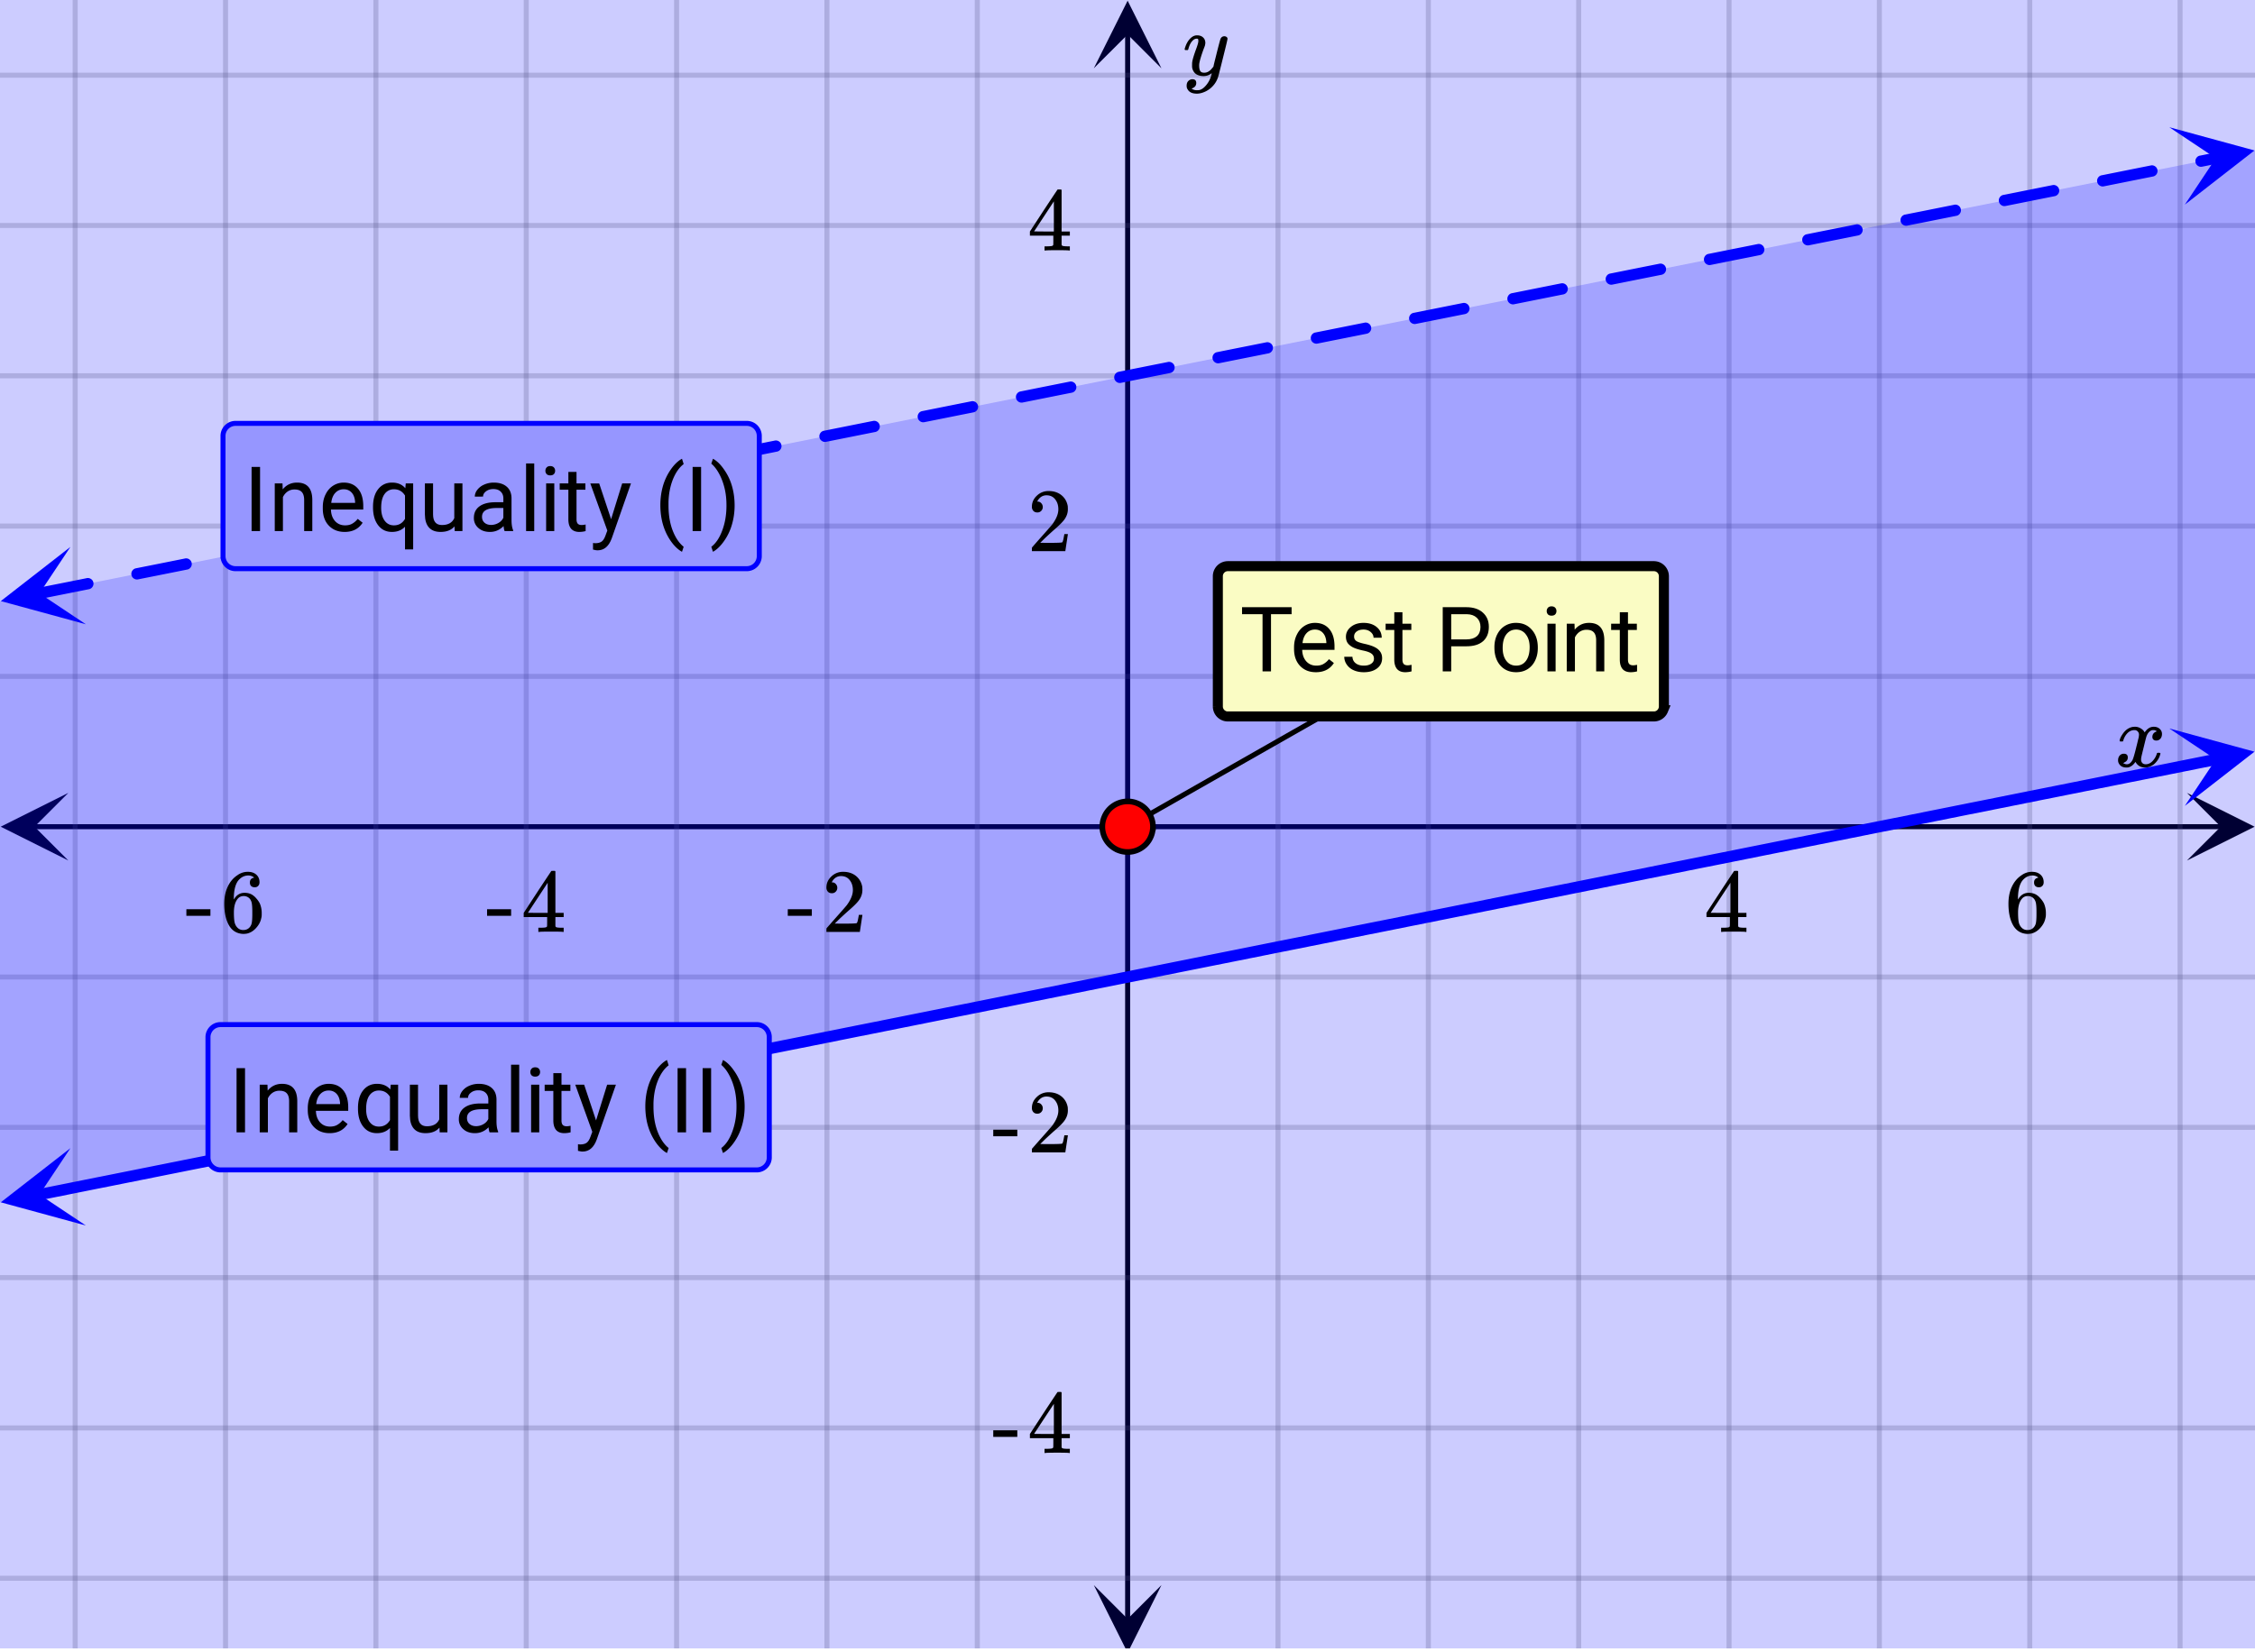 <svg xmlns="http://www.w3.org/2000/svg" xmlns:xlink="http://www.w3.org/1999/xlink" width="449.28" height="329.28" viewBox="0 0 336.96 246.96"><defs><symbol overflow="visible" id="r"><path d="M.781-3.75C.727-3.8.703-3.848.703-3.89c.031-.25.172-.563.422-.938.414-.633.941-1.004 1.578-1.11.133-.007.235-.015.297-.015.313 0 .598.086.86.25.269.156.46.355.578.594.113-.157.187-.25.218-.282.332-.375.711-.562 1.14-.562.364 0 .661.105.891.312.227.211.344.465.344.766 0 .281-.078.516-.234.703a.776.776 0 0 1-.625.281.64.64 0 0 1-.422-.14.521.521 0 0 1-.156-.39c0-.415.222-.696.672-.845a.58.58 0 0 0-.141-.093.705.705 0 0 0-.39-.094.91.91 0 0 0-.266.031c-.336.149-.586.445-.75.89-.032.075-.164.579-.39 1.516-.231.93-.356 1.45-.376 1.563a1.827 1.827 0 0 0-.047.406c0 .211.063.383.188.516.125.125.289.187.5.187.383 0 .726-.16 1.031-.484.3-.32.508-.676.625-1.063.02-.082.04-.129.063-.14.03-.02.109-.031.234-.031.164 0 .25.039.25.109 0 .012-.012.058-.031.14-.149.563-.461 1.055-.938 1.47-.43.323-.875.484-1.344.484-.625 0-1.101-.282-1.421-.844-.262.406-.594.68-1 .812-.086.02-.2.032-.344.032-.524 0-.89-.188-1.11-.563a.953.953 0 0 1-.14-.531c0-.27.078-.5.234-.688a.798.798 0 0 1 .625-.28c.395 0 .594.187.594.562 0 .336-.164.574-.484.718a.359.359 0 0 1-.063.047l-.078.031c-.012.012-.024.016-.031.016h-.032c0 .031.063.074.188.125a.817.817 0 0 0 .36.078c.32 0 .597-.203.827-.61.102-.163.282-.75.532-1.75.05-.206.109-.437.171-.687.063-.257.11-.457.141-.593.031-.133.05-.211.063-.235a2.86 2.86 0 0 0 .078-.531.678.678 0 0 0-.188-.5.613.613 0 0 0-.484-.203c-.406 0-.762.156-1.063.469a2.562 2.562 0 0 0-.609 1.078c-.012.074-.031.12-.063.14a.752.752 0 0 1-.218.016zm0 0"/></symbol><symbol overflow="visible" id="w"><path d="M6.234-5.813c.125 0 .227.04.313.11.094.062.14.152.14.266 0 .117-.226 1.058-.671 2.828C5.578-.836 5.328.133 5.266.312a3.459 3.459 0 0 1-.688 1.22 3.641 3.641 0 0 1-1.11.874c-.491.239-.945.36-1.359.36-.687 0-1.152-.22-1.39-.657-.094-.125-.14-.304-.14-.53 0-.306.085-.544.265-.72.187-.168.379-.25.578-.25.394 0 .594.188.594.563 0 .332-.157.578-.47.734a.298.298 0 0 1-.062.032.295.295 0 0 0-.078.03c-.011.009-.023.016-.031.016L1.328 2c.031.05.129.11.297.172.133.05.273.078.422.078h.11c.155 0 .273-.012.359-.031.332-.094.648-.324.953-.688A3.69 3.69 0 0 0 4.188.25c.093-.3.14-.477.14-.531 0-.008-.012-.004-.031.015a.358.358 0 0 1-.078.047c-.336.239-.703.36-1.11.36-.46 0-.84-.106-1.14-.313-.293-.219-.48-.531-.563-.937a2.932 2.932 0 0 1-.015-.407c0-.218.007-.382.03-.5.063-.394.266-1.054.61-1.984.196-.531.297-.898.297-1.11a.838.838 0 0 0-.031-.265c-.024-.05-.074-.078-.156-.078h-.063c-.21 0-.406.094-.594.281-.293.293-.511.727-.656 1.297 0 .012-.008.027-.015.047a.188.188 0 0 1-.032.047l-.015.015c-.012.012-.028.016-.047.016h-.36C.305-3.8.281-3.836.281-3.86a.97.97 0 0 1 .047-.203c.188-.625.469-1.113.844-1.468.3-.282.617-.422.953-.422.383 0 .688.105.906.312.227.2.344.485.344.86-.023.168-.04.261-.047.281 0 .055-.07.246-.203.578-.367 1-.586 1.735-.656 2.203a1.857 1.857 0 0 0-.016.297c0 .344.05.61.156.797.114.18.313.266.594.266.207 0 .406-.051.594-.157a1.84 1.84 0 0 0 .422-.328c.093-.101.21-.242.36-.422a32.833 32.833 0 0 1 .25-1.063c.093-.35.175-.687.25-1 .343-1.35.534-2.062.577-2.124a.592.592 0 0 1 .578-.36zm0 0"/></symbol><symbol overflow="visible" id="s"><path d="M6.234 0c-.125-.031-.71-.047-1.75-.047-1.074 0-1.671.016-1.796.047h-.126v-.625h.422c.383-.008.618-.031.704-.063a.286.286 0 0 0 .171-.14c.008-.008.016-.25.016-.719v-.672h-3.5v-.625l2.031-3.11A431.58 431.58 0 0 1 4.5-9.108c.02-.008.113-.016.281-.016h.25l.078.078v6.203h1.235v.625H5.109V-.89a.25.25 0 0 0 .079.157c.07.062.328.101.765.109h.39V0zm-2.28-2.844v-4.5L1-2.859l1.469.015zm0 0"/></symbol><symbol overflow="visible" id="t"><path d="M5.031-8.11c-.199-.195-.48-.304-.843-.328-.625 0-1.153.274-1.579.813-.418.586-.625 1.492-.625 2.719L2-4.86l.11-.172c.363-.54.859-.813 1.484-.813.414 0 .781.09 1.094.266a2.6 2.6 0 0 1 .64.547c.219.242.395.492.531.75.196.449.297.933.297 1.453v.234c0 .211-.027.403-.078.578-.105.532-.383 1.032-.828 1.5-.387.407-.82.66-1.297.766a2.688 2.688 0 0 1-.547.047c-.168 0-.32-.016-.453-.047-.668-.125-1.2-.484-1.594-1.078C.83-1.66.563-2.79.563-4.218c0-.97.171-1.817.515-2.548.344-.726.82-1.296 1.438-1.703a2.62 2.62 0 0 1 1.562-.515c.531 0 .953.14 1.266.421.32.282.484.665.484 1.141 0 .23-.07.414-.203.547-.125.137-.297.203-.516.203-.218 0-.398-.062-.53-.187-.126-.125-.188-.301-.188-.532 0-.406.21-.644.64-.718zm-.593 3.235a1.18 1.18 0 0 0-.97-.484c-.335 0-.605.105-.812.312C2.22-4.597 2-3.883 2-2.907c0 .794.05 1.345.156 1.657.094.273.242.5.453.688.22.187.477.28.782.28.457 0 .804-.171 1.046-.515.133-.187.22-.41.25-.672.04-.258.063-.64.063-1.14v-.422c0-.508-.023-.895-.063-1.156a1.566 1.566 0 0 0-.25-.688zm0 0"/></symbol><symbol overflow="visible" id="u"><path d="M.14-2.406v-.985h3.594v.985zm0 0"/></symbol><symbol overflow="visible" id="v"><path d="M1.484-5.781c-.25 0-.449-.078-.593-.235a.872.872 0 0 1-.22-.609c0-.645.243-1.195.735-1.656a2.46 2.46 0 0 1 1.766-.703c.77 0 1.41.21 1.922.625.508.418.82.964.937 1.64.008.168.016.32.016.453 0 .524-.156 1.012-.469 1.47-.25.374-.758.89-1.516 1.546-.324.281-.777.695-1.359 1.234l-.781.766 1.016.016c1.414 0 2.164-.024 2.25-.079.039-.007.085-.101.14-.28.031-.095.094-.4.188-.923v-.03h.53v.03l-.374 2.47V0h-5v-.25c0-.188.008-.29.031-.313.008-.007.383-.437 1.125-1.28.977-1.095 1.61-1.813 1.89-2.157.602-.82.907-1.57.907-2.25 0-.594-.156-1.086-.469-1.484-.312-.407-.746-.61-1.297-.61-.523 0-.945.235-1.265.703-.024.032-.047.079-.078.141a.274.274 0 0 0-.047.078c0 .012.02.016.062.016a.68.68 0 0 1 .547.25.801.801 0 0 1 .219.562c0 .23-.078.422-.235.578a.76.76 0 0 1-.578.235zm0 0"/></symbol><symbol overflow="visible" id="x"><path d="M2.469 0H1.203v-9.594H2.47zm0 0"/></symbol><symbol overflow="visible" id="y"><path d="M2.078-7.125l.031.89C2.66-6.91 3.375-7.25 4.25-7.25c1.5 0 2.258.852 2.281 2.547V0H5.313v-4.719c-.012-.508-.133-.883-.36-1.125-.23-.25-.59-.375-1.078-.375a1.8 1.8 0 0 0-1.047.313c-.293.21-.523.484-.687.828V0H.92v-7.125zm0 0"/></symbol><symbol overflow="visible" id="z"><path d="M3.875.125c-.969 0-1.758-.313-2.36-.938C.91-1.445.61-2.296.61-3.358v-.235c0-.695.133-1.32.407-1.875.27-.562.644-1 1.125-1.312a2.9 2.9 0 0 1 1.593-.469c.914 0 1.63.309 2.141.922.52.605.781 1.476.781 2.61v.5H1.828c.02.71.223 1.28.61 1.718.394.43.894.64 1.5.64.437 0 .8-.085 1.093-.265.301-.176.567-.41.797-.703l.734.578C5.97-.332 5.07.125 3.876.125zm-.14-6.375c-.5 0-.919.18-1.25.531-.337.356-.54.856-.61 1.5h3.563v-.093c-.032-.614-.2-1.086-.5-1.422-.305-.344-.704-.516-1.204-.516zm0 0"/></symbol><symbol overflow="visible" id="A"><path d="M.625-3.625c0-1.113.254-1.992.766-2.64.52-.657 1.21-.985 2.078-.985.844 0 1.504.281 1.984.844l.063-.719h1.109v9.86H5.406V-.657c-.492.523-1.14.781-1.953.781-.867 0-1.555-.332-2.062-1-.512-.664-.766-1.55-.766-2.656zm1.219.14c0 .813.172 1.454.515 1.922.344.47.805.704 1.391.704.727 0 1.281-.32 1.656-.97v-3.484c-.386-.625-.933-.937-1.64-.937a1.67 1.67 0 0 0-1.407.703c-.343.461-.515 1.149-.515 2.063zm0 0"/></symbol><symbol overflow="visible" id="B"><path d="M5.313-.703c-.47.555-1.165.828-2.079.828-.761 0-1.34-.219-1.734-.656C1.102-.97.898-1.617.89-2.484v-4.641h1.22v4.61c0 1.074.44 1.609 1.328 1.609.925 0 1.539-.344 1.843-1.031v-5.188H6.5V0H5.344zm0 0"/></symbol><symbol overflow="visible" id="C"><path d="M5.313 0c-.063-.133-.118-.383-.157-.75-.574.586-1.25.875-2.031.875-.71 0-1.29-.195-1.734-.594a1.908 1.908 0 0 1-.672-1.5c0-.75.281-1.328.844-1.734.562-.406 1.351-.61 2.375-.61h1.187v-.562c0-.426-.133-.766-.39-1.016-.25-.257-.622-.39-1.11-.39-.438 0-.805.117-1.094.343-.293.22-.437.481-.437.782H.859c0-.352.125-.692.375-1.016a2.587 2.587 0 0 1 1.032-.781c.437-.195.91-.297 1.421-.297.82 0 1.47.203 1.938.61.469.406.707.976.719 1.702v3.266c0 .656.082 1.18.25 1.563V0zM3.296-.922c.383 0 .75-.098 1.094-.297.343-.195.586-.457.734-.781v-1.453h-.953c-1.492 0-2.234.437-2.234 1.312 0 .375.125.672.375.891.257.219.585.328.984.328zm0 0"/></symbol><symbol overflow="visible" id="D"><path d="M2.25 0H1.031v-10.11H2.25zm0 0"/></symbol><symbol overflow="visible" id="E"><path d="M2.25 0H1.031v-7.125H2.25zM.922-9.016c0-.195.062-.363.187-.5.125-.132.301-.203.532-.203.238 0 .421.07.546.203a.716.716 0 0 1 .188.5c0 .2-.063.368-.188.5-.124.125-.308.188-.546.188-.23 0-.407-.063-.532-.188a.703.703 0 0 1-.187-.5zm0 0"/></symbol><symbol overflow="visible" id="F"><path d="M2.578-8.844v1.719h1.328v.938H2.578v4.421c0 .282.055.496.172.641.125.148.328.219.61.219.132 0 .328-.024.578-.078V0A3.824 3.824 0 0 1 3 .125c-.543 0-.953-.16-1.234-.484-.274-.332-.407-.801-.407-1.407v-4.421H.063v-.938h1.296v-1.719zm0 0"/></symbol><symbol overflow="visible" id="G"><path d="M3.25-1.781l1.656-5.344H6.22L3.344 1.094c-.438 1.187-1.14 1.781-2.11 1.781L1 2.859l-.453-.093V1.78l.328.032c.414 0 .738-.086.969-.25.226-.168.422-.477.578-.922l.265-.72L.142-7.124h1.328zm0 0"/></symbol><symbol overflow="visible" id="I"><path d="M.875-3.89c0-.989.129-1.942.39-2.86a8.391 8.391 0 0 1 1.188-2.484c.531-.75 1.082-1.274 1.656-1.579l.25.797c-.648.493-1.18 1.243-1.593 2.25-.407 1.012-.633 2.141-.672 3.391v.563c0 1.699.304 3.167.922 4.406.375.75.82 1.332 1.343 1.75l-.25.75c-.593-.324-1.156-.867-1.687-1.625C1.39-.031.875-1.816.875-3.891zm0 0"/></symbol><symbol overflow="visible" id="J"><path d="M3.734-3.828c0 .98-.132 1.918-.39 2.812A8.102 8.102 0 0 1 2.172 1.47c-.531.758-1.09 1.3-1.672 1.625l-.25-.75C.926 1.832 1.469 1.03 1.875-.062c.414-1.094.629-2.301.64-3.626v-.218c0-.914-.1-1.77-.296-2.563-.2-.789-.469-1.5-.813-2.125-.343-.633-.73-1.129-1.156-1.484l.25-.735c.582.313 1.133.852 1.656 1.61.531.75.926 1.578 1.188 2.484.258.899.39 1.86.39 2.89zm0 0"/></symbol><symbol overflow="visible" id="K"><path d="M7.734-8.547H4.656V0H3.391v-8.547H.328v-1.047h7.406zm0 0"/></symbol><symbol overflow="visible" id="L"><path d="M5.063-1.89c0-.333-.125-.587-.375-.766-.243-.188-.672-.344-1.297-.469-.618-.133-1.106-.29-1.47-.469-.355-.187-.62-.406-.796-.656-.168-.258-.25-.566-.25-.922 0-.582.242-1.07.734-1.469.489-.406 1.118-.609 1.891-.609.813 0 1.469.21 1.969.625.5.418.75.95.75 1.594H5c0-.332-.148-.617-.438-.86-.28-.238-.636-.359-1.062-.359-.438 0-.781.102-1.031.297a.89.89 0 0 0-.375.75c0 .293.113.516.344.672.226.148.644.289 1.25.422.613.136 1.109.296 1.484.484s.648.418.828.688c.188.261.281.585.281.968 0 .637-.258 1.149-.765 1.532-.5.374-1.157.562-1.97.562-.573 0-1.077-.102-1.515-.297A2.397 2.397 0 0 1 1-1.016a2.028 2.028 0 0 1-.375-1.171h1.219c.02.406.18.73.484.968.313.242.719.36 1.219.36.457 0 .82-.094 1.094-.282.28-.187.421-.437.421-.75zm0 0"/></symbol><symbol overflow="visible" id="M"><path d="M2.375-3.75V0H1.109v-9.594h3.532c1.05 0 1.875.274 2.468.813C7.703-8.25 8-7.54 8-6.656c0 .93-.293 1.648-.875 2.156-.574.5-1.402.75-2.484.75zm0-1.031h2.266c.675 0 1.195-.157 1.562-.469.363-.32.547-.785.547-1.39 0-.57-.184-1.032-.547-1.376-.367-.343-.86-.52-1.484-.53H2.375zm0 0"/></symbol><symbol overflow="visible" id="N"><path d="M.594-3.625c0-.695.133-1.32.406-1.875.281-.563.664-.992 1.156-1.297a3.127 3.127 0 0 1 1.672-.453c.969 0 1.75.34 2.344 1.016.601.668.906 1.558.906 2.671v.079c0 .699-.137 1.324-.406 1.875A3.067 3.067 0 0 1 5.547-.33c-.492.306-1.059.454-1.703.454-.969 0-1.758-.332-2.36-1-.593-.676-.89-1.566-.89-2.672zm1.234.14c0 .794.18 1.43.547 1.907.363.48.852.719 1.469.719.625 0 1.113-.239 1.469-.72.363-.487.546-1.171.546-2.046 0-.781-.187-1.41-.562-1.89a1.746 1.746 0 0 0-1.469-.735c-.594 0-1.078.242-1.453.719-.367.48-.547 1.164-.547 2.047zm0 0"/></symbol><clipPath id="a"><path d="M0 0h336.96v246.383H0zm0 0"/></clipPath><clipPath id="b"><path d="M.102 118.512H11V129H.102zm0 0"/></clipPath><clipPath id="c"><path d="M326.79 118.512h10.17V129h-10.17zm0 0"/></clipPath><clipPath id="d"><path d="M10 0h317v246.383H10zm0 0"/></clipPath><clipPath id="e"><path d="M163.445 236H174v10.383h-10.555zm0 0"/></clipPath><clipPath id="f"><path d="M163.445 0H174v10.21h-10.555zm0 0"/></clipPath><clipPath id="g"><path d="M0 10h336.96v227H0zm0 0"/></clipPath><clipPath id="h"><path d="M0 81h13v13H0zm0 0"/></clipPath><clipPath id="i"><path d="M-1.04 84.059l26.024-5.204 5.203 26.024-26.023 5.203zm0 0"/></clipPath><clipPath id="j"><path d="M324 19h12.96v12H324zm0 0"/></clipPath><clipPath id="k"><path d="M324.16 19.02l26.024-5.204 5.207 26.024-26.024 5.203zm0 0"/></clipPath><clipPath id="l"><path d="M0 171h13v13H0zm0 0"/></clipPath><clipPath id="m"><path d="M-1.04 173.926l26.024-5.203 5.203 26.023-26.023 5.203zm0 0"/></clipPath><clipPath id="n"><path d="M324 108h12.96v13H324zm0 0"/></clipPath><clipPath id="o"><path d="M324.16 108.887l26.024-5.203 5.207 26.023-26.024 5.203zm0 0"/></clipPath><clipPath id="p"><path d="M0 0h336.96v246.383H0zm0 0"/></clipPath><clipPath id="q"><path d="M0 0h336.96v245H0zm0 0"/></clipPath></defs><g clip-path="url(#a)" fill="#fff"><path d="M0 0h336.96v246.96H0z"/><path d="M0 0h336.96v246.96H0z"/></g><path d="M5.055 123.566h326.89" fill="none" stroke="#000" stroke-width=".749"/><g clip-path="url(#b)"><path d="M10.21 118.512L.103 123.566l10.109 5.055-5.055-5.055zm0 0"/></g><g clip-path="url(#c)"><path d="M326.79 118.512l10.108 5.054-10.109 5.055 5.055-5.055zm0 0"/></g><g clip-path="url(#d)"><path d="M190.965 0v247.133M213.434 0v247.133M235.898 0v247.133M258.368 0v247.133M280.831 0v247.133M303.301 0v247.133M325.766 0v247.133M146.036 0v247.133M123.565 0v247.133M101.102 0v247.133M78.632 0v247.133M56.169 0v247.133M33.699 0v247.133M11.234 0v247.133" fill="none" stroke-linecap="round" stroke-linejoin="round" stroke="#666" stroke-opacity=".251" stroke-width=".749"/></g><path d="M168.5 242.078V5.055" fill="none" stroke="#000" stroke-width=".749"/><g clip-path="url(#e)"><path d="M163.445 236.922l5.055 10.11 5.055-10.11-5.055 5.055zm0 0"/></g><g clip-path="url(#f)"><path d="M163.445 10.21L168.5.103l5.055 10.109-5.055-5.055zm0 0"/></g><g clip-path="url(#g)"><path d="M0 101.102h337M0 78.632h337M0 56.169h337M0 33.699h337M0 11.234h337M0 146.035h337M0 168.5h337M0 190.965h337M0 213.434h337M0 235.898h337" fill="none" stroke-linecap="round" stroke-linejoin="round" stroke="#666" stroke-opacity=".251" stroke-width=".749"/></g><path d="M5.617 87.883l2.184-.438 2.183-.433 2.188-.438.789-.16a.827.827 0 0 1 .633.125.813.813 0 0 1 .36.535.804.804 0 0 1-.126.633.8.8 0 0 1-.535.36l-.793.16-2.184.437-2.183.434-2.184.437a.804.804 0 0 1-.633-.125.813.813 0 0 1-.359-.535.81.81 0 0 1 .125-.633.827.827 0 0 1 .535-.36zm14.688-2.938l.601-.12 2.184-.434 4.367-.875.191-.04a.827.827 0 0 1 .633.126.825.825 0 0 1 .36.539.814.814 0 0 1-.125.629.8.8 0 0 1-.536.359l-.19.039-4.368.875-2.184.434-.601.12a.804.804 0 0 1-.633-.124.79.79 0 0 1-.36-.535.81.81 0 0 1 .126-.633.827.827 0 0 1 .535-.36zm14.687-2.937l1.203-.238 4.367-.875 1.774-.356a.827.827 0 0 1 .633.125.825.825 0 0 1 .36.54.814.814 0 0 1-.126.628.807.807 0 0 1-.539.36l-1.77.355-4.367.875-1.207.238a.798.798 0 0 1-.629-.125.79.79 0 0 1-.359-.535.81.81 0 0 1 .125-.633.817.817 0 0 1 .535-.36zM49.68 79.07l1.804-.36 4.368-.874 1.171-.234a.827.827 0 0 1 .633.125.807.807 0 0 1 .356.539.81.81 0 0 1-.125.632.799.799 0 0 1-.535.356l-1.168.234-4.368.875-1.808.36a.81.81 0 0 1-.633-.125.799.799 0 0 1-.355-.535.795.795 0 0 1 .125-.633.817.817 0 0 1 .535-.36zm14.687-2.937l.223-.043 6.55-1.313.567-.113a.82.82 0 0 1 .633.125.798.798 0 0 1 .36.54.81.81 0 0 1-.126.632.808.808 0 0 1-.535.355l-.566.114-4.368.875-2.187.437-.223.043a.81.81 0 0 1-.632-.125.817.817 0 0 1-.36-.535.827.827 0 0 1 .125-.633.825.825 0 0 1 .54-.36zm14.684-2.938l.828-.164 2.183-.437 2.184-.434 2.149-.433a.82.82 0 0 1 .632.125.82.82 0 0 1 .36.539.81.81 0 0 1-.125.632.808.808 0 0 1-.535.356l-4.336.867-2.184.438-.824.164a.81.81 0 0 1-.633-.125.817.817 0 0 1-.36-.535.827.827 0 0 1 .126-.633.827.827 0 0 1 .535-.36zm14.687-2.937l1.43-.285 2.184-.434 2.183-.437 1.547-.313a.806.806 0 0 1 .633.129.804.804 0 0 1 .36.535.81.81 0 0 1-.126.633.808.808 0 0 1-.535.355l-1.547.313-2.187.437-2.184.434-1.426.285a.804.804 0 0 1-.632-.125.804.804 0 0 1-.36-.535.81.81 0 0 1 .125-.633.827.827 0 0 1 .535-.36zm14.688-2.938l2.031-.402 4.367-.875.946-.188a.81.81 0 0 1 .632.125.804.804 0 0 1 .36.536.81.81 0 0 1-.125.632.808.808 0 0 1-.535.356l-.95.191-4.367.875-2.027.403a.804.804 0 0 1-.633-.125.804.804 0 0 1-.36-.535.81.81 0 0 1 .126-.633.827.827 0 0 1 .535-.36zm14.687-2.933l.446-.09 2.187-.438 4.367-.875.344-.066a.81.81 0 0 1 .633.125.817.817 0 0 1 .36.535.827.827 0 0 1-.126.633.825.825 0 0 1-.539.36l-.344.066-6.55 1.312-.446.09a.806.806 0 0 1-.632-.129.79.79 0 0 1-.36-.535.81.81 0 0 1 .125-.633.808.808 0 0 1 .535-.355zm14.688-2.938l1.047-.21 2.187-.438 2.184-.438 1.926-.383a.81.81 0 0 1 .632.125.817.817 0 0 1 .36.536.827.827 0 0 1-.125.632.835.835 0 0 1-.54.36l-1.925.383-4.367.875-1.051.21a.812.812 0 0 1-.633-.128.799.799 0 0 1-.355-.535.81.81 0 0 1 .125-.633.799.799 0 0 1 .535-.356zm14.687-2.937l1.649-.332 2.183-.438 2.188-.437 1.324-.262a.81.81 0 0 1 .633.125.799.799 0 0 1 .355.535.81.81 0 0 1-.125.633.817.817 0 0 1-.535.36l-1.324.261-4.367.875-1.653.332a.827.827 0 0 1-.632-.125.835.835 0 0 1-.36-.539.812.812 0 0 1 .13-.633.799.799 0 0 1 .534-.355zm14.688-2.938l.066-.015 4.367-.875 2.188-.434.719-.145a.804.804 0 0 1 .632.125.79.79 0 0 1 .36.536.81.81 0 0 1-.125.632.827.827 0 0 1-.535.36l-.723.144-2.184.434-4.367.875-.07.016a.827.827 0 0 1-.633-.125.825.825 0 0 1-.36-.54.827.827 0 0 1 .126-.632.807.807 0 0 1 .539-.356zm14.683-2.937l.672-.137 2.184-.438 2.183-.433 2.184-.438.121-.023a.804.804 0 0 1 .633.125.804.804 0 0 1 .36.535.81.81 0 0 1-.126.633.827.827 0 0 1-.535.36l-.12.023-2.185.437-2.183.434-2.184.437-.672.137a.827.827 0 0 1-.632-.125.812.812 0 0 1-.36-.539.827.827 0 0 1 .125-.633.808.808 0 0 1 .535-.355zm14.688-2.938l1.273-.254 4.368-.875 1.703-.34a.804.804 0 0 1 .632.125.804.804 0 0 1 .36.536.81.81 0 0 1-.125.632.827.827 0 0 1-.535.36l-1.703.34-2.184.437-2.184.434-1.273.258a.82.82 0 0 1-.633-.125.812.812 0 0 1-.36-.54.798.798 0 0 1 .126-.628.8.8 0 0 1 .535-.36zm14.687-2.937l1.875-.375 4.368-.875 1.101-.219a.81.81 0 0 1 .633.125.827.827 0 0 1 .36.535.827.827 0 0 1-.126.633.827.827 0 0 1-.535.36l-1.101.218-4.368.875-1.875.375a.82.82 0 0 1-.632-.125.812.812 0 0 1-.36-.539.798.798 0 0 1 .125-.629.8.8 0 0 1 .535-.36zm14.688-2.938l.293-.058 6.55-1.313.5-.098a.81.81 0 0 1 .633.125.827.827 0 0 1 .36.536.827.827 0 0 1-.125.632.825.825 0 0 1-.54.36l-.495.097-4.368.875-2.187.438-.29.059a.82.82 0 0 1-.632-.125.8.8 0 0 1-.36-.536.804.804 0 0 1 .126-.632.8.8 0 0 1 .535-.36zm14.687-2.937l.895-.18 4.367-.875 2.082-.414a.81.81 0 0 1 .633.125.808.808 0 0 1 .355.535.81.81 0 0 1-.125.633.817.817 0 0 1-.535.36l-2.078.413-2.187.438-2.184.437-.894.18a.827.827 0 0 1-.633-.125.808.808 0 0 1-.356-.535.804.804 0 0 1 .125-.633.79.79 0 0 1 .535-.36zm14.688-2.938l1.496-.3 2.184-.438 2.183-.434 1.48-.297a.798.798 0 0 1 .63.125.8.8 0 0 1 .359.536.81.81 0 0 1-.125.632.817.817 0 0 1-.535.36l-1.477.297-2.187.433-2.184.438-1.496.3a.827.827 0 0 1-.633-.124.827.827 0 0 1-.36-.536.82.82 0 0 1 .126-.632.798.798 0 0 1 .539-.36zm14.683-2.937l2.102-.422 2.184-.434 2.183-.437.875-.176a.804.804 0 0 1 .633.125.813.813 0 0 1 .36.535.81.81 0 0 1-.126.633.813.813 0 0 1-.535.36l-.879.175-2.183.438-2.184.433-2.098.422a.827.827 0 0 1-.632-.125.827.827 0 0 1-.36-.535.82.82 0 0 1 .125-.633.813.813 0 0 1 .535-.36zm14.688-2.938l.516-.105 2.187-.434 4.367-.875.274-.055a.804.804 0 0 1 .633.125.813.813 0 0 1 .359.536.81.81 0 0 1-.125.632.813.813 0 0 1-.535.36l-.278.054-4.367.876-2.183.433-.516.106a.804.804 0 0 1-.633-.125.813.813 0 0 1-.36-.536.804.804 0 0 1 .126-.632.813.813 0 0 1 .535-.36zm14.687-2.937l1.118-.223 2.183-.437 4.043-.809a.81.81 0 0 1 .633.125.813.813 0 0 1 .36.535.823.823 0 0 1-.126.633.813.813 0 0 1-.535.36l-1.86.37-4.366.875-1.118.223a.804.804 0 0 1-.632-.125.813.813 0 0 1-.36-.535.804.804 0 0 1 .125-.633.813.813 0 0 1 .535-.36zm14.688-2.938l1.719-.344 2.183-.437 2.188-.438 1.254-.25a.81.81 0 0 1 .633.125.827.827 0 0 1 .359.536.82.82 0 0 1-.125.632.812.812 0 0 1-.54.36l-1.253.25-4.367.875-1.719.344a.804.804 0 0 1-.633-.125.8.8 0 0 1-.36-.536.804.804 0 0 1 .126-.632.813.813 0 0 1 .535-.36zm14.687-2.937l.137-.028 2.184-.437a.804.804 0 0 1 .633.125.813.813 0 0 1 .359.535.804.804 0 0 1-.125.633.813.813 0 0 1-.535.36l-2.184.437-.14.027a.81.81 0 0 1-.633-.125.808.808 0 0 1-.356-.535.804.804 0 0 1 .125-.633.804.804 0 0 1 .535-.36zm0 0" fill="#00f"/><g clip-path="url(#h)"><g clip-path="url(#i)"><path d="M10.523 81.746L.117 89.844l12.723 3.469-6.942-4.626zm0 0" fill="#00f"/></g></g><g clip-path="url(#j)"><g clip-path="url(#k)"><path d="M324.16 19.02l12.723 3.468-10.406 8.098 4.625-6.941zm0 0" fill="#00f"/></g></g><path d="M5.781 178.578l2.188-.437 6.55-1.313 2.184-.433 4.367-.875 2.188-.438 4.367-.875 2.184-.434 8.734-1.75 2.187-.437 2.184-.434 10.918-2.187 2.188-.434 10.918-2.187 2.183-.434 2.184-.437 2.187-.438 4.367-.875 2.184-.433 6.55-1.313 2.188-.437 2.184-.438 2.183-.434 8.735-1.75 2.187-.437 2.184-.434 10.918-2.187 2.183-.434 2.188-.437 6.55-1.313 2.184-.433 4.368-.875 2.187-.438 4.367-.875 2.184-.433 8.734-1.75 2.188-.438 2.183-.433 10.918-2.188 2.188-.434 10.918-2.187 2.183-.434 2.188-.437 6.55-1.313 2.184-.433 6.551-1.313 2.188-.437 2.183-.438 2.184-.433 8.734-1.75 2.188-.438 2.183-.433 10.918-2.188 2.184-.434 2.187-.437 6.551-1.313 2.184-.433 4.367-.875 2.187-.438 4.367-.875 2.184-.433 6.55-1.313 2.188-.437 2.184-.438 2.184-.433 10.918-2.188 2.187-.433 10.918-2.188 2.184-.434 2.187-.437 6.55-1.313 2.184-.433 6.551-1.313 2.188-.437 2.183-.438 2.184-.433 8.734-1.75 2.188-.438" fill="none" stroke-width="1.685" stroke-linecap="round" stroke-linejoin="round" stroke="#00f"/><g clip-path="url(#l)"><g clip-path="url(#m)"><path d="M10.523 171.613L.117 179.711l12.723 3.469-6.942-4.625zm0 0" fill="#00f"/></g></g><g clip-path="url(#n)"><g clip-path="url(#o)"><path d="M324.16 108.887l12.723 3.468-10.406 8.098 4.625-6.941zm0 0" fill="#00f"/></g></g><g clip-path="url(#p)"><path d="M-340.145 157.895l148.704 743.527 991.367-198.274L651.223-40.379l-991.368 198.274" fill="#00f" fill-opacity=".2"/></g><g clip-path="url(#q)"><path d="M-322.863 244.305L-471.566-499.22 519.8-697.492 668.504 46.03l-991.367 198.274" fill="#00f" fill-opacity=".2"/></g><path d="M168.5 123.566l48.68-27.707" fill="none" stroke-width=".758" stroke="#000"/><path d="M172.281 123.566a3.81 3.81 0 0 1-1.105 2.676 3.859 3.859 0 0 1-1.23.82 3.74 3.74 0 0 1-1.446.286c-.5 0-.984-.094-1.45-.285a3.885 3.885 0 0 1-1.226-.82 3.81 3.81 0 0 1-1.105-2.677c0-.5.094-.984.289-1.445.191-.465.465-.875.816-1.23a3.81 3.81 0 0 1 2.676-1.106c.5 0 .984.094 1.445.29.465.19.875.464 1.23.816.352.355.626.765.817 1.23.196.461.29.945.29 1.445zm0 0" fill="red" stroke-width=".843" stroke="#000"/><use xlink:href="#r" x="316.031" y="114.58"/><use xlink:href="#s" x="254.622" y="139.293"/><use xlink:href="#t" x="299.556" y="139.293"/><use xlink:href="#u" x="117.576" y="139.293"/><use xlink:href="#v" x="122.818" y="139.293"/><use xlink:href="#u" x="72.642" y="139.293"/><use xlink:href="#s" x="77.884" y="139.293"/><use xlink:href="#u" x="27.709" y="139.293"/><use xlink:href="#t" x="32.951" y="139.293"/><use xlink:href="#w" x="176.738" y="11.233"/><use xlink:href="#v" x="153.522" y="82.378"/><use xlink:href="#s" x="153.522" y="37.444"/><use xlink:href="#u" x="148.28" y="172.244"/><use xlink:href="#v" x="153.522" y="172.244"/><use xlink:href="#u" x="148.28" y="217.178"/><use xlink:href="#s" x="153.522" y="217.178"/><path d="M33.324 83.125V65.152a1.884 1.884 0 0 1 1.156-1.73c.23-.094.47-.14.72-.14h76.386a1.88 1.88 0 0 1 1.324.546c.172.176.309.379.403.61.097.23.144.468.144.714v17.973c0 .25-.047.488-.144.719A1.866 1.866 0 0 1 111.586 85H35.199c-.25 0-.488-.047-.719-.145-.23-.093-.43-.23-.605-.406a1.889 1.889 0 0 1-.55-1.324zm0 0" fill="#9696ff" stroke="#00f" stroke-width=".749"/><use xlink:href="#x" x="36.391" y="79.382"/><use xlink:href="#y" x="40.136" y="79.382"/><use xlink:href="#z" x="47.625" y="79.382"/><use xlink:href="#A" x="55.114" y="79.382"/><use xlink:href="#B" x="62.602" y="79.382"/><use xlink:href="#C" x="70.091" y="79.382"/><use xlink:href="#D" x="77.58" y="79.382"/><use xlink:href="#E" x="80.576" y="79.382"/><use xlink:href="#F" x="83.571" y="79.382"/><use xlink:href="#G" x="88.065" y="79.382"/><use xlink:href="#H" x="94.805" y="79.382"/><use xlink:href="#I" x="97.8" y="79.382"/><use xlink:href="#x" x="102.294" y="79.382"/><use xlink:href="#J" x="106.038" y="79.382"/><path d="M31.078 172.992V155.02c0-.247.047-.489.145-.715a1.876 1.876 0 0 1 1.012-1.016c.23-.094.468-.14.714-.14h80.133a1.851 1.851 0 0 1 1.324.546 1.866 1.866 0 0 1 .547 1.324v17.973a1.856 1.856 0 0 1-.547 1.324 1.832 1.832 0 0 1-.61.407 1.855 1.855 0 0 1-.714.144H32.949a1.884 1.884 0 0 1-1.726-1.156 1.818 1.818 0 0 1-.145-.719zm0 0" fill="#9696ff" stroke="#00f" stroke-width=".749"/><use xlink:href="#x" x="34.145" y="169.249"/><use xlink:href="#y" x="37.889" y="169.249"/><use xlink:href="#z" x="45.378" y="169.249"/><use xlink:href="#A" x="52.867" y="169.249"/><use xlink:href="#B" x="60.356" y="169.249"/><use xlink:href="#C" x="67.845" y="169.249"/><use xlink:href="#D" x="75.334" y="169.249"/><use xlink:href="#E" x="78.329" y="169.249"/><use xlink:href="#F" x="81.325" y="169.249"/><use xlink:href="#G" x="85.818" y="169.249"/><use xlink:href="#H" x="92.558" y="169.249"/><use xlink:href="#I" x="95.554" y="169.249"/><use xlink:href="#x" x="100.047" y="169.249"/><use xlink:href="#x" x="103.791" y="169.249"/><use xlink:href="#J" x="107.536" y="169.249"/><path d="M181.902 105.594V86.12a1.59 1.59 0 0 1 .461-1.113 1.59 1.59 0 0 1 1.113-.46l63.657-.001c.21 0 .41.043.601.121a1.543 1.543 0 0 1 .852.852c.082.19.121.394.121.601v19.473c0 .207-.039.41-.121.601a1.543 1.543 0 0 1-.852.852c-.191.082-.39.121-.601.121h-63.656c-.207 0-.41-.04-.602-.121a1.543 1.543 0 0 1-.852-.852 1.59 1.59 0 0 1-.12-.601zm0 0" fill="#fafcc4"/><path d="M181.98 105.594V86.12a1.5 1.5 0 0 1 .926-1.383 1.5 1.5 0 0 1 .57-.113h63.657c.199 0 .39.04.574.113.184.078.344.184.484.325.141.14.25.304.325.488.078.183.117.37.117.57v19.473c0 .199-.04.39-.117.574a1.447 1.447 0 0 1-.325.484c-.14.141-.3.25-.484.325a1.448 1.448 0 0 1-.574.113h-63.656c-.2 0-.387-.035-.57-.113a1.463 1.463 0 0 1-.489-.325c-.14-.14-.246-.3-.324-.484a1.52 1.52 0 0 1-.114-.574zm0 0" fill="none" stroke-width="1.498" stroke="#000"/><use xlink:href="#K" x="185.268" y="100.351"/><use xlink:href="#z" x="192.757" y="100.351"/><use xlink:href="#L" x="200.246" y="100.351"/><use xlink:href="#F" x="206.986" y="100.351"/><use xlink:href="#H" x="211.479" y="100.351"/><use xlink:href="#M" x="214.475" y="100.351"/><use xlink:href="#N" x="222.713" y="100.351"/><use xlink:href="#E" x="230.201" y="100.351"/><use xlink:href="#y" x="233.197" y="100.351"/><use xlink:href="#F" x="240.686" y="100.351"/></svg>